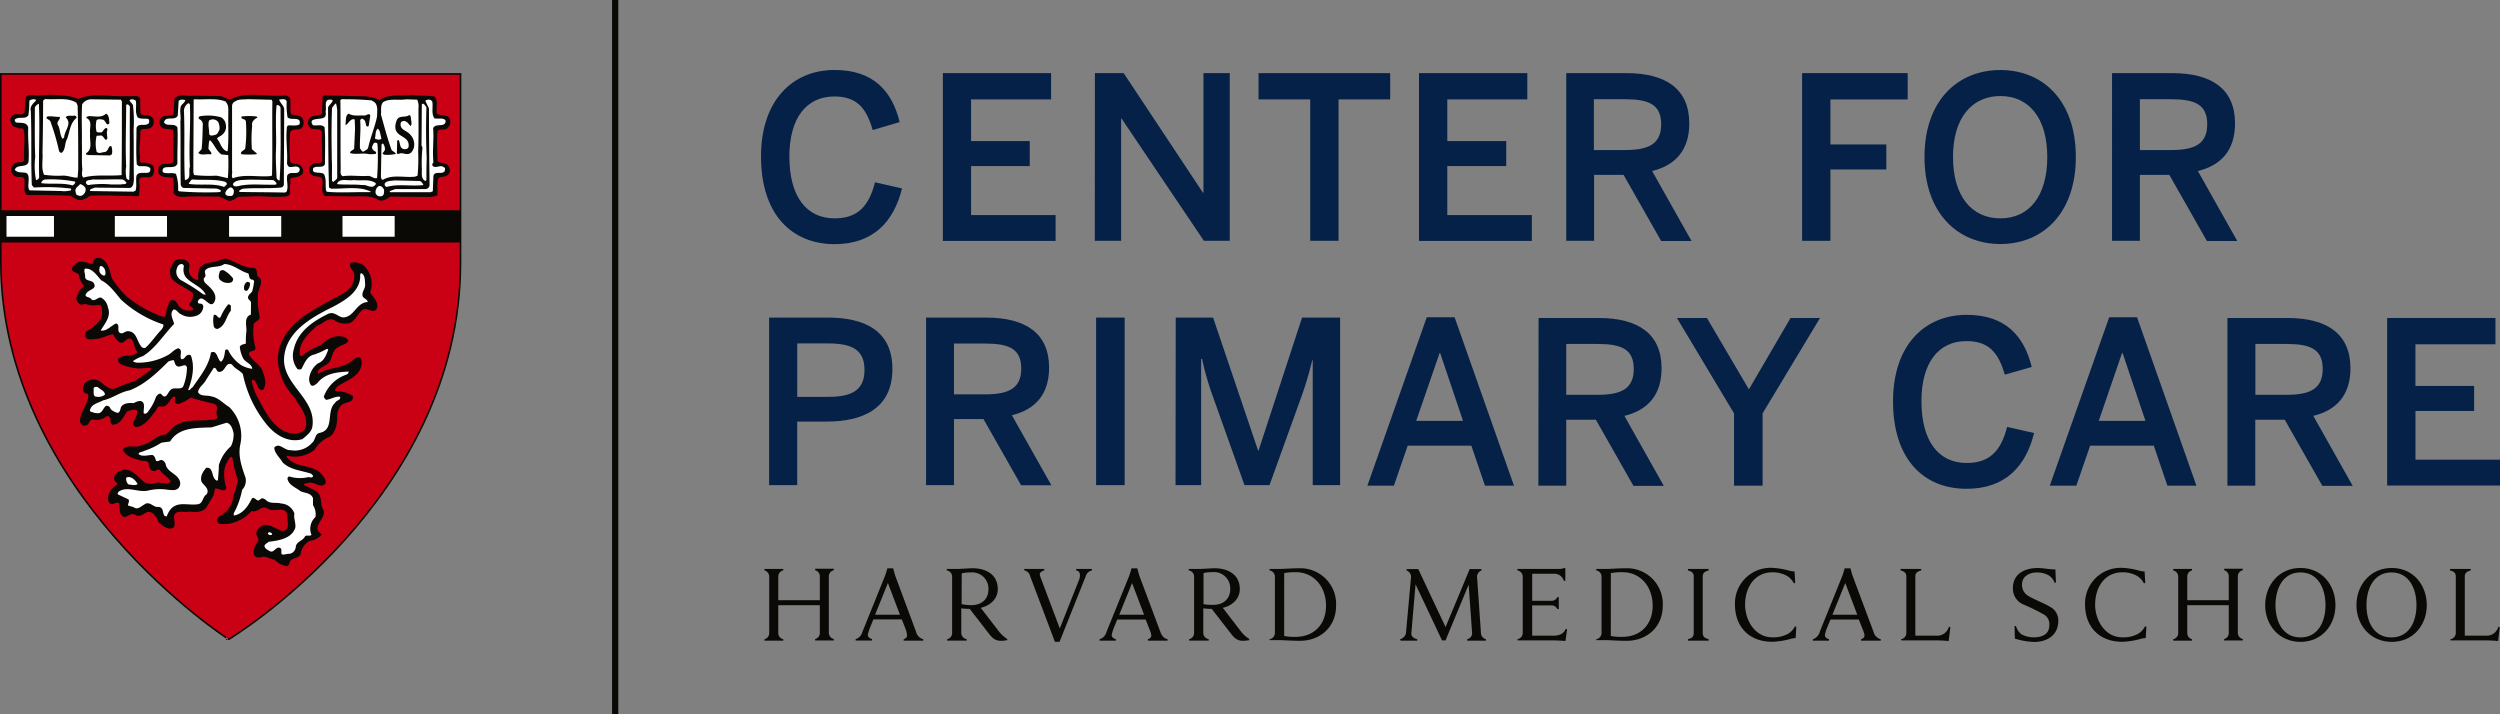 <svg id="Layer_1" data-name="Layer 1" xmlns="http://www.w3.org/2000/svg" viewBox="0 0 499.86 142.76"><rect x="0" y="0" width="499.86" height="142.76" fill="#808080" stroke="none"/><defs><style>.cls-1{fill:#052147;}.cls-2,.cls-5,.cls-6{fill:#ca0015;}.cls-2{stroke:#0a0905;stroke-width:0.32px;}.cls-3{fill:#fff;}.cls-4{fill:#0a0905;}.cls-6{stroke:#fff;stroke-miterlimit:3.86;stroke-width:0.01px;}</style></defs><title>Harvard-CPC</title><path class="cls-1" d="M152,31.29c0-11.23,6.3-17.3,14.72-17.3,7.8,0,11.51,4.3,13,10.42L174.33,26c-1.27-4.44-3.22-6.71-7.66-6.71-5.66,0-9,4.4-9,12,0,8,3.4,12.37,9.06,12.37,4.35,0,6.8-2.18,8.06-7.21l5.4,1.23c-1.64,6.66-5.76,11.14-13.51,11.14C158.11,48.78,152,42.85,152,31.29Z" transform="translate(0.16)"/><path class="cls-1" d="M188.36,14.62H210v5.26H194v8.33h11.73v5H194V43h16.9v5.17H188.36Z" transform="translate(0.16)"/><path class="cls-1" d="M218.76,14.62h5.75l15.86,23.92h.09V14.62h5.26V48.15h-5.17L224.11,23.73H224V48.15h-5.26Z" transform="translate(0.16)"/><path class="cls-1" d="M261.81,19.88H251.48V14.62H277.8v5.26H267.47V48.15h-5.66Z" transform="translate(0.16)"/><path class="cls-1" d="M283.56,14.62h21.66v5.26h-16v8.33H301v5H289.22V43h16.9v5.17H283.56Z" transform="translate(0.16)"/><path class="cls-1" d="M313,14.62h12c8,0,12.6,3.22,12.6,10.06,0,5.34-2.77,8.38-7.43,9.51l7.88,14h-6.07l-7.52-13.23h-5.89V48.15H313ZM324.74,30c4.71,0,7.24-1.18,7.24-5.16s-2.49-5-7.29-5h-6.16V30Z" transform="translate(0.16)"/><path class="cls-1" d="M360.16,14.62h21.11v5.26H365.82v9H377v5H365.82V48.15h-5.66Z" transform="translate(0.16)"/><path class="cls-1" d="M384.63,31.38C384.63,20.1,391.29,14,399.8,14s15.09,6.11,15.09,17.39-6.61,17.4-15.09,17.4S384.63,42.66,384.63,31.38Zm24.55,0c0-7.88-3.76-12.18-9.38-12.18s-9.47,4.3-9.47,12.18,3.76,12.28,9.47,12.28S409.18,39.27,409.18,31.38Z" transform="translate(0.16)"/><path class="cls-1" d="M422.13,14.62h12c8,0,12.59,3.22,12.59,10.06,0,5.34-2.76,8.38-7.43,9.51l7.88,14h-6.07l-7.52-13.23H427.7V48.15h-5.57ZM433.91,30c4.71,0,7.25-1.18,7.25-5.16s-2.49-5-7.29-5H427.7V30Z" transform="translate(0.16)"/><path class="cls-1" d="M153.62,63.5h11.74c7.24,0,12.91,2.53,12.91,10.28,0,8.11-6.21,10.51-13.1,10.51h-5.93V97h-5.62Zm11.83,15.85c5,0,7.24-1.54,7.24-5.39s-2.26-5.3-7.29-5.3h-6.16V79.35Z" transform="translate(0.16)"/><path class="cls-1" d="M185,63.5h12c8,0,12.6,3.21,12.6,10,0,5.35-2.77,8.39-7.44,9.52l7.89,14H204l-7.52-13.23h-5.89V97H185Zm11.78,15.35c4.71,0,7.25-1.17,7.25-5.16s-2.49-5-7.29-5h-6.16V78.85Z" transform="translate(0.16)"/><path class="cls-1" d="M219,63.5h5.71V97H219Z" transform="translate(0.16)"/><path class="cls-1" d="M234.92,63.5h7.47l9,26.59h.09l8.7-26.59h7.61V97h-5.48V72h-.09a68.22,68.22,0,0,1-2,6.84L253.67,97h-5l-6.48-18.17a55.83,55.83,0,0,1-2-7.06H240V97h-5.12Z" transform="translate(0.16)"/><path class="cls-1" d="M285.11,63.44h5.57l11.87,33.67h-5.8l-2.72-8H281.3l-2.76,8h-5.3Zm7.25,20.71-4.58-13.59h-.09L283,84.15Z" transform="translate(0.16)"/><path class="cls-1" d="M307.47,63.58h12c8,0,12.59,3.22,12.59,10.06,0,5.34-2.76,8.38-7.43,9.51l7.88,14h-6.07l-7.52-13.23H313V97.11h-5.57Zm11.78,15.36c4.71,0,7.25-1.18,7.25-5.17s-2.5-5-7.3-5H313V78.94Z" transform="translate(0.16)"/><path class="cls-1" d="M346.55,82.65,335.13,63.58h6l8.39,14.27,8.33-14.27h5.89L352.26,82.65V97.11h-5.71Z" transform="translate(0.16)"/><path class="cls-1" d="M378.34,80.25c0-11.23,6.3-17.3,14.73-17.3,7.79,0,11.51,4.3,13,10.42l-5.39,1.54c-1.27-4.44-3.22-6.71-7.66-6.71-5.66,0-9,4.4-9,12,0,8,3.4,12.37,9.06,12.37,4.35,0,6.8-2.18,8.07-7.21l5.39,1.22c-1.63,6.66-5.75,11.15-13.5,11.15C384.46,97.74,378.34,91.81,378.34,80.25Z" transform="translate(0.16)"/><path class="cls-1" d="M421.56,63.44h5.57L439,97.11h-5.8l-2.72-8H417.75l-2.76,8h-5.31Zm7.25,20.71-4.58-13.59h-.09l-4.67,13.59Z" transform="translate(0.16)"/><path class="cls-1" d="M445.2,63.58h12c8,0,12.6,3.22,12.6,10.06,0,5.34-2.77,8.38-7.43,9.51l7.88,14h-6.07l-7.52-13.23h-5.89V97.11H445.2ZM457,78.94c4.71,0,7.25-1.18,7.25-5.17s-2.5-5-7.3-5h-6.16V78.94Z" transform="translate(0.16)"/><path class="cls-1" d="M477.14,63.58h21.65v5.26h-16v8.33h11.74v5H482.8v9.74h16.9v5.17H477.14Z" transform="translate(0.16)"/><path class="cls-2" d="M0,52.27c0-11,0-23.2,0-37.49H91.92s0,5.6,0,37.73c0,47.49-46.35,75.33-46.35,75.33S0,98.6,0,52.27Z" transform="translate(0.16)"/><path class="cls-3" d="M19.23,52.34l-.11.58c-.07.37-.31.61-.66.55l-1.3-.23a2.4,2.4,0,0,0-1.43-.11,4.53,4.53,0,0,0-.73.67l.21.1A1.56,1.56,0,0,1,16.35,55,2.66,2.66,0,0,0,17,56.49l.23.33a.73.73,0,0,1,.16.41.51.51,0,0,1-.13.32l-.61.71-.36.39s-.27.73-.44,1.14c.14.26.29.49.46.53a3,3,0,0,1,1.46,0l.86.1h.16l.35,0a1.61,1.61,0,0,1,1.32.22l.42.91a2.73,2.73,0,0,1,.14.77,4.59,4.59,0,0,1-.11,1l-.08.5a1.17,1.17,0,0,1-.11.33,8.3,8.3,0,0,1-3.22,2.81l.1-.06s0,.07,0,.15v.08a1.81,1.81,0,0,0,1,0l.35,0a5.5,5.5,0,0,0,1.65-.43l1.77-.49c.31-.09.52.09.66.37a3.1,3.1,0,0,0,1.08,1.35s0,0,.34-.3a1.62,1.62,0,0,1,1.77-.46.48.48,0,0,1,.17.1,2.88,2.88,0,0,1,.91,1.62,2.24,2.24,0,0,0,.42,1,.6.6,0,0,1,.19.38.65.65,0,0,1,0,.19,1.12,1.12,0,0,1-.77,1l-.11,0c-.06,0-.12.09-.18.09l-1.44.25a3.19,3.19,0,0,0-1.24.29c.05.06.06.12.17.18a8.29,8.29,0,0,0,2.45.65l.49.08s1.13,0,1.13,0l1.82,0a.54.54,0,0,1,.49.35.68.68,0,0,1-.1.68l-.3.49a.52.52,0,0,1-.19.2l-2.95,2c-.12.06-1.74.65-1.74.65l-2.28.91a1,1,0,0,1-.15.07,3.22,3.22,0,0,1-3-1c-.52-.43-1-.8-1.48-.76a1.75,1.75,0,0,0-1.3.51,1.08,1.08,0,0,0-.15.85l.14.07a1.16,1.16,0,0,1,.91,1.13,6.29,6.29,0,0,1-.88,2.69,5.27,5.27,0,0,0-.74,2.08.47.47,0,0,0,0,.16c0,.15,0,.29.13.32s.07,0,.07,0A.37.37,0,0,0,17,84.4l.18-.28a1.6,1.6,0,0,1,1.13-1,.65.65,0,0,1,.2,0c1.18.15,1.84,0,2.26-.45a.66.66,0,0,1,.38-.21,1.26,1.26,0,0,1,1,.31,1.29,1.29,0,0,1,.47,1s0,.19,0,.33c.71-.13,1.22-.8,1.81-1.81l.23-.4a.86.86,0,0,1,.45-.32l.48-.14a2.25,2.25,0,0,1,2.05,0,.65.65,0,0,1,.29.42,2.53,2.53,0,0,1,.06.53,3.68,3.68,0,0,1-.49,1.63l-.21.57a5.51,5.51,0,0,0,2.76-2.36l.5-.64A1.53,1.53,0,0,1,32,80.52a.4.4,0,0,1,.19,0c.39.12.57,0,1.11-.79l.9-1c.12-.14.19-.13.38-.13h.36c.19,0,.34,0,.47.11a.49.49,0,0,1,.18.38V80l.88-.34,1.25-.79a.78.78,0,0,1,.56-.07L42.85,80A1.56,1.56,0,0,1,44,81.61a4.15,4.15,0,0,1-.05.55c0,.18,0,.32,0,.44a.36.36,0,0,0,.08.27.66.66,0,0,1,.2.49.65.65,0,0,1-.06.26c-.18.44-.66,1-1.88,1l-2.32.13c-1.91,0-3.72.07-5,1.34l-1.25,1.27a.68.68,0,0,1-.46.21,4.38,4.38,0,0,0-2.32,1,6.51,6.51,0,0,1-2.33,1.09,3.78,3.78,0,0,1-2,.35,2.63,2.63,0,0,0-1.1.1,5.3,5.3,0,0,0,2.72,1.37c.09,0,.57.09.57.09a1.67,1.67,0,0,1,1.59.81.75.75,0,0,1,.08.24c.06.63.17.88.41,1l.1-.06a1.15,1.15,0,0,1,1.48,0c.1.11,1.09,1.09,1.09,1.09l1.2,1.27c.21.22.17.43,0,.69a1.86,1.86,0,0,1-2.22.73l-.53-.06a2.47,2.47,0,0,0-.68,0c-1,.18-2.35.42-3.27-.72l.12.12-.9-.79a3.75,3.75,0,0,0-2.3-1.27c-.94.28-1.37.57-1.45,1.07v0l.23.26.39.44a.55.55,0,0,1,.15.39v.11a.71.71,0,0,1-.32.45,3.14,3.14,0,0,0-1.64,2.26,2.21,2.21,0,0,0,0,.37s.05.09.08.15l.29-.09a1.6,1.6,0,0,1,1.47,0,.61.61,0,0,1,.35.52l0,.72c0,.79.14,1.16.39,1.36l.36-.15a1.87,1.87,0,0,1,2.24,0c.16.06.41,0,.95-.37l.87-.41a.32.32,0,0,1,.19,0c1.62,0,2.28,1.43,2.71,2.39h0l.06,0c.71.57,1.31,1,1.84.83a.86.86,0,0,0,.06-.23,5,5,0,0,0-.06-.57,3.29,3.29,0,0,1-.08-.74,1.65,1.65,0,0,1,1-1.6c.11,0,1.6-.15,1.6-.15l1,0h.19c1.41.13,2.52.15,3-.85,0,0,1-1.75,1.17-2s.21-1.17.21-1.17a.67.67,0,0,1,.47-.52,2.14,2.14,0,0,1,1.43.18l.35.1A8.43,8.43,0,0,1,44,94.9a11,11,0,0,1,.08-1.27,6.31,6.31,0,0,1,1.45-2.79.68.68,0,0,1,.74-.15l.3.13a.64.64,0,0,1,.4.48l.29,1.53A11.49,11.49,0,0,0,48,95.64a.4.4,0,0,1,.06.35l-.55,2.28L47,100.08A5.85,5.85,0,0,1,44,103.91s-.08.14-.05.22a3.65,3.65,0,0,0,.6,0l.63,0a7.3,7.3,0,0,0,4.46-2.36.65.65,0,0,1,.67-.2c.34.1.6,0,1-.3a2.07,2.07,0,0,1,2.32-.18,2.11,2.11,0,0,0,1.5.2c.91-.08,2.42-.21,2.83,1.58a1.38,1.38,0,0,1,0,.29l0,.82c.1.86.29,2.45-1.37,2.91-.13,0-.14,0-.27,0l-1.71-.66c-1.34-.65-1.94-.85-2.62-.06-.16.17-.35.41-.26.6.23.4.81,1.44-.05,2.17a1.22,1.22,0,0,0,.15-.17l-.09.16c-.44.74-.73,1.31-.54,1.82,0,0,.1.14.68,0a2.68,2.68,0,0,1,2,.23l.83.24a1.44,1.44,0,0,1,.36.15l.27.21a3.53,3.53,0,0,0,1.63.89,1.34,1.34,0,0,0,0-.14l.38-.74c.08-.09,1.12-.61,1.12-.61.7-.25.77-.33.77-.6a4.34,4.34,0,0,1,2-2.82,1.36,1.36,0,0,1,.41-.09,3.81,3.81,0,0,0,1.46-.59l-.08-.08-.27-.3a1.09,1.09,0,0,1-.24-.39,2.09,2.09,0,0,1-.05-.49,3.85,3.85,0,0,1,.75-2,2.52,2.52,0,0,0,.54-1.22,1,1,0,0,0-.22-.6.39.39,0,0,1-.11-.21l-.2-1.12a2.31,2.31,0,0,0-.65-1.72l-1.18-.63-1.29-.63a.56.56,0,0,1-.32-.57c0-.6.38-1,1.11-1l.17,0a3.09,3.09,0,0,1,2.09.25c.57.22.77.22.92.14a3.23,3.23,0,0,0-1-1.44,7.17,7.17,0,0,0-2.63-1c-1.48-.36-3-.74-4-2.19a.72.72,0,0,1-.12-.4.75.75,0,0,1,.19-.49l.18-.18a.68.68,0,0,1,.62-.19,5.5,5.5,0,0,0,4.89-1.07,6.86,6.86,0,0,1,3.06-2.63c1-.81,1.22-2.15,1.22-3.91a3.66,3.66,0,0,1,1-2.27S69,79.88,69,79.88a2.07,2.07,0,0,0,.66-.28,4.56,4.56,0,0,0-2.52-.66.66.66,0,0,1-.39-.08,1,1,0,0,1-.55-.76s0-.09,0-.13a1.51,1.51,0,0,1,.54-1l.11-.11A.81.81,0,0,1,67,76.7l1.45-.85c1.9-1,3.07-1.78,3.07-3.38v0l-.07-.17a2.45,2.45,0,0,0-.69.41l-1,.68a9.9,9.9,0,0,1-3,1,8.57,8.57,0,0,0-2.76.94.65.65,0,0,1-.36.1.91.91,0,0,1-.84-.55,1.12,1.12,0,0,1-.07-.4A1.25,1.25,0,0,1,63,73.6a3.86,3.86,0,0,1,1.27-1c.54-.31.87-.51,1-.93l.18-.53a3.37,3.37,0,0,1,1.66-2.3l.92-.49c.2-.07.24-.16.37-.23-.06,0,0-.05-.14-.08-1.6-.51-3.16.76-3.94,1.55a.58.58,0,0,1-.21.15l-.6.26a7.86,7.86,0,0,0-2.84,1.67.84.84,0,0,1-.28.18,1,1,0,0,1-.93-.16,1,1,0,0,1-.44-.86c-.25-2.53,1.73-4.37,3.32-5.86l.38-.35a2.09,2.09,0,0,1,.29-.16l1-.51A2.79,2.79,0,0,1,67,63.4a3.12,3.12,0,0,0,2.46.58,3,3,0,0,0,1.24-1.19,4.92,4.92,0,0,1,1.45-1.51,2.44,2.44,0,0,1,1.71.08,1.77,1.77,0,0,0,.64.14l.08-.15a.69.69,0,0,0,0-.2,2.77,2.77,0,0,0-.79-1.5l-.57-.79a.56.56,0,0,1-.12-.34,1,1,0,0,1,.06-.28,4.07,4.07,0,0,0,.28-1.5A4.35,4.35,0,0,0,72,53.54a3.22,3.22,0,0,0-1.48-.39c.07.13.2.33.2.33l.58,1.28a3.62,3.62,0,0,1,0,.46c0,2.81-2.38,4-4.32,5l-1.65.93c-3.91,2-9,5.19-9.32,10.44A11,11,0,0,0,59.24,79l.09.14.72,1.14a8,8,0,0,1,1.68,4.23,4.5,4.5,0,0,1-.17,1.23c-.68,1.61-2.45,1.61-3.11,1.61-3.84-.26-5.93-4.21-7.45-7.1l-.23-.44s-.32-.69-.32-.69a9.1,9.1,0,0,1-1-3,.7.7,0,0,1,.2-.55,1,1,0,0,1,1.38-.09c.09.07.77,1.19.77,1.19a2.24,2.24,0,0,0,.21.4,2.09,2.09,0,0,0,.17-.59,6.46,6.46,0,0,0-.56-2.16l-.08-.23A5.66,5.66,0,0,0,50.51,73,5.74,5.74,0,0,1,49,71.11a.6.6,0,0,1-.06-.23s0-.08,0-.12a1.31,1.31,0,0,1,1.13-1.24l.19-.06a11.89,11.89,0,0,1-.44-3.13,14.47,14.47,0,0,1,.1-1.6v0s0-.06,0-.06l0-.06.87-.95c.27-.17.28-.2.29-.27A13.36,13.36,0,0,1,50.72,60c0-.46,0-.92,0-1.36,0-.1.32-1.12.32-1.12a3.73,3.73,0,0,0,.3-1.13,1,1,0,0,0-.09-.33,1.74,1.74,0,0,1-.73-1.4l0-.35,0,0a.3.3,0,0,0,.19,0,9.37,9.37,0,0,1-4.13-1.19l-1.41-.63a1.77,1.77,0,0,0-1.14.24l-.74.27-.8.15a3.27,3.27,0,0,0-2,.76c-.25.32-.26.7-.25,1.42v.44a.57.57,0,0,1,0,.22,1,1,0,0,1-.57.66,1.22,1.22,0,0,1-1.07-.17l-.1-.06a2.69,2.69,0,0,1-1.34-3.16c.06-.21-.13-.39-.21-.46a1.63,1.63,0,0,0-1.32-.19c-.38.14-.57.54-.85,1.19l-.17.36v.15a2.51,2.51,0,0,0,.27,1.16,10.2,10.2,0,0,0,2.12,1.45l2,1.27a.46.46,0,0,1,.21.31,2,2,0,0,1,.1.62,3,3,0,0,1-.69,1.76l.05,0a1.36,1.36,0,0,1,.65,1.06,1.13,1.13,0,0,1,0,.25.67.67,0,0,1-.49.53A3.59,3.59,0,0,1,35.41,62l-.58-.79c-.19-.32-.29-.44-.41-.49a2.29,2.29,0,0,0-.26.52l-.28.59c0-.08-.05.49-.05.49a2.33,2.33,0,0,1-.62,1.57.64.64,0,0,1-.52.16l-.53,0A24.76,24.76,0,0,1,25,60a14,14,0,0,1-2.66-3l-.6-.83a1.39,1.39,0,0,1-.11-.21l-.22-.79c-.41-1.53-.78-2.54-1.85-2.88Zm1.59,9Zm-4.55-2.72M16,60.38a1.17,1.17,0,0,1,.27-.05A.62.62,0,0,0,16,60.38Zm22.26.81c.1-.13.17-.15.17-.24h0C38.34,61,38.28,61.13,38.23,61.19Zm12,8.42s0,0,.08.13c0-.07,0-.15,0-.22S50.21,69.59,50.21,69.61ZM35.5,80.06h0s0,0-.09,0Zm0,.13a.28.28,0,0,1,0-.11h0Zm-13.13,4h0Zm22,13.32a1.2,1.2,0,0,0,.05.23c0-.09,0-.17,0-.25Zm.74,6.63h0Z" transform="translate(0.16)"/><path class="cls-3" d="M80,19.69c-1.47,0-2.86,0-3.87.8l-.26.2-1-.34A5.37,5.37,0,0,0,73,19.87l-8.07-.18c0,.56-.12,3-.12,3l-.28.71-.25.05-1,.21c-.75.1-1.11.19-1.29.59a1.21,1.21,0,0,0,0,.2.82.82,0,0,0,.29.71l.63.07c.54,0,1.69,0,1.83,1.24,0,.09,0,3.35,0,3.35l0,2.42,0,.07a1.24,1.24,0,0,1-1.4.87h-.29l-.16.06c-.25.06-.66.2-.69.52a.72.72,0,0,0,0,.17.62.62,0,0,0,.26.58l.65.14a1.91,1.91,0,0,1,1.58.79l.08.13h0l.07,1.54c0,.24,0,.45,0,.63a1.22,1.22,0,0,0,.27.82l5,.06h1.2a7.8,7.8,0,0,1,4.49.83c.34.13.72-.09,1.29-.45l.57-.34h.14l7.21.06a6,6,0,0,0,1.6-.17c0-.4,0-1,0-1l.1-1.82a1.56,1.56,0,0,1,1.5-1l.4-.08a.69.69,0,0,0,.53-.59,1.93,1.93,0,0,0-.4-.65l-.62-.18-1.61-.59.12-.37,0-2.1,0-4.21.13-.11a1.73,1.73,0,0,1,1.48-.57c.3,0,.49,0,.58-.1a1.28,1.28,0,0,0,.4-.77.57.57,0,0,0,0-.12c-.06-.46-.19-.54-1-.63a2.68,2.68,0,0,1-1.5-.51l-.2-.18v-.2l0-1.36c0-.2,0-.39,0-.57a1.85,1.85,0,0,0-.24-.94l-1.82-.16-2.21-.18C82.11,19.56,80,19.69,80,19.69Z" transform="translate(0.16)"/><path class="cls-3" d="M7.61,19.69l-.09,0-.77-.06c-.74-.09-1-.06-1.19.16,0,.39-.24,3-.24,3l-.12.15a1.79,1.79,0,0,1-1.7.53c-.43,0-.64,0-.76.11a.48.48,0,0,0-.19.37,2.12,2.12,0,0,0,.09.5c0,.2.2.34.82.48l.1,0L3.7,25h.21A1.25,1.25,0,0,1,5,25.52l.08.11,0,.13a11.09,11.09,0,0,1,.2,2.17c0,.55,0,1.07,0,1.59v2.73l-.18.24L4.63,33,4,33a2,2,0,0,0-1,.23c-.2.18-.23.46-.24,1l.08.12s.18.25.19.25l.21.08.47.05a1.68,1.68,0,0,1,1.45.51l.15.16,0,.1.09,1.57c0,.19,0,.37,0,.52a1.13,1.13,0,0,0,.25.75l2.56,0,6.09.14.14.1.16.12a3.7,3.7,0,0,0,1.24.62,2.86,2.86,0,0,0,1.64-.69l.17-.15H24l3.11.05a3.15,3.15,0,0,0,.08-.56c0-.25,0-.52,0-.77l0-.72a1.94,1.94,0,0,1,0-.33,1.36,1.36,0,0,1,.32-.94A1.87,1.87,0,0,1,29,34.84c.88,0,.94-.06,1-.36A2,2,0,0,0,30,34a1.09,1.09,0,0,0-.09-.43,3.06,3.06,0,0,0-1.83-.37H28l-.14-.08a1.45,1.45,0,0,1-.56-1.67,10.73,10.73,0,0,1-.06-3l.07-2.29.1-.21.39-.61.21,0,.85-.1c.52,0,.8-.06,1-.34a1,1,0,0,0,.08-.71c0-.14-.4-.41-.4-.41a2.55,2.55,0,0,0-.61-.11,1.39,1.39,0,0,1-1.54-.72l-.06-.12L27.28,20c-.15-.19-.4-.23-1.06-.17h-1l-3.39-.07c-2.16-.12-4.2-.23-6.06.58l-.24.1-.24-.1a8.37,8.37,0,0,0-3-.64l-1.2-.06A13.75,13.75,0,0,0,7.61,19.69Z" transform="translate(0.16)"/><path class="cls-4" d="M86.75,19.31c.74.94.25,2.25.43,3.37.8.68,2.5-.06,2.69,1.49a1.73,1.73,0,0,1-.55,1.44c-.55.56-1.53,0-2,.63-.19,1.86,0,3.92,0,6,.54.37,1.28.32,1.89.62a2.09,2.09,0,0,1,.61,1.25A1.26,1.26,0,0,1,89,35.2c-.49.26-1.35,0-1.59.69-.25,1,0,2.12-.13,3.18a5.25,5.25,0,0,1-2.2.31l-7.2-.07c-.67.38-1.41,1.07-2.32.69-1.53-1-3.61-.69-5.37-.74l-5.38-.07c-1-.87-.24-2.36-.55-3.43-.36-.62-1.35-.37-1.95-.68a1.27,1.27,0,0,1-.61-1.38c.06-.61.61-.92,1.16-1.06s1.22.2,1.4-.49c0-1.93-.12-3.8-.06-5.61-.12-1.12-1.59-.44-2.2-.87A1.56,1.56,0,0,1,61.47,24c.49-1.06,1.71-.81,2.63-1.13l.12-.3.12-3.25.31-.25,8.36.2a8.57,8.57,0,0,1,2.75.74c1.77-1.37,4.4-.69,6.54-1.06,1.46.32,3,.07,4.45.37Z" transform="translate(0.16)"/><path class="cls-4" d="M15.54,19.77c3-1.31,6.35-.37,9.65-.56.86.19,2.14-.43,2.69.5,0,1,0,1.93.06,2.93.31.68,1.28.13,1.83.5.31.18.68.37.74.75a1.58,1.58,0,0,1-.19,1.37c-.61.68-1.4.43-2.2.62l-.24.37c.12,1.81-.37,3.44,0,5.18-.06.37-.19.87.24,1.12a3.28,3.28,0,0,1,2.33.56,2.14,2.14,0,0,1,.12,1.5c-.37,1.87-3.17-.26-2.88,1.93a8,8,0,0,1-.11,2.68c-3.3,0-6.66-.25-9.78-.07a3.48,3.48,0,0,1-2.08.88,4.46,4.46,0,0,1-1.7-.88C11,39,8.09,39,5.22,39c-.91-.82-.24-2.12-.55-3.31-.49-.55-1.22-.12-1.77-.43-.42-.07-.54-.5-.79-.81a2,2,0,0,1,.49-1.68,3.27,3.27,0,0,1,1.77-.38l.3-.31c-.18-2.06.31-4-.12-6.17-.3-.44-.85-.06-1.22-.37-.55-.13-1.1-.31-1.28-.94s-.25-1,.24-1.43c.67-.75,1.83.13,2.44-.63l.25-3c.49-.87,1.65-.43,2.5-.43a21.6,21.6,0,0,1,4.89,0,9.08,9.08,0,0,1,3.17.68Z" transform="translate(0.16)"/><path class="cls-4" d="M64.16,106.94h0l0,0h.06c-.31-.25-.67-.76-.87-.92-.37-1.66,2.15-2.76.9-4.54-.31-1-.06-2.4-1.09-3.19A22.15,22.15,0,0,0,60.61,97c0-.44.55-.31.85-.44,1.32-.36,2.53,1.29,3.49.07.12-.93-.72-1.72-1.33-2.33-2-1.42-5-.87-6.49-3l.18-.18a6.26,6.26,0,0,0,5.47-1.23,6.15,6.15,0,0,1,3-2.58c1.32-1,1.5-2.77,1.5-4.48A2.92,2.92,0,0,1,68.13,81c.72-.68,2.59-.43,2.23-1.85a5.72,5.72,0,0,0-3.31-.91c-.54-.31.12-.74.3-1,1.93-1.28,4.93-2.08,4.82-5-.18-.31-.13-.79-.61-.86-.84.13-1.32.93-2.1,1.29-1.8,1-4.1.86-5.84,2-.36,0-.24-.49-.12-.61.67-.92,2-1,2.47-2.14.36-.92.54-2.15,1.56-2.52.6-.49,1.56-.49,1.93-1.23-.06-.43-.54-.68-.9-.8-1.75-.55-3.43.49-4.64,1.72a10.27,10.27,0,0,0-3.66,2.09.38.38,0,0,1-.48-.37c-.24-2.46,1.92-4.23,3.48-5.71,1.15-.3,2.1-1.71,3.43-1.1a3.62,3.62,0,0,0,3,.61c1.33-.49,1.62-2,2.83-2.76.9-.3,2.16,1,2.7-.24.3-1.35-.78-2.15-1.38-3.13A5,5,0,0,0,72.47,53,3.29,3.29,0,0,0,70,52.54c-.67.86.6,1.41.66,2.27.31,3.5-3.43,4.3-5.65,5.77-4.21,2.15-9.33,5.46-9.63,11a11.7,11.7,0,0,0,3.37,7.91c1.08,1.91,2.83,3.69,2.17,6.08-.42,1-1.57,1.1-2.47,1.1-3.61-.24-5.59-4.35-7.09-7.18a10.85,10.85,0,0,1-1.2-3.43c.18-.19.35-.13.53,0,.67.61.61,2.08,1.75,1.9.9-1.29.24-2.82-.24-4.12-.66-1.16-2-1.77-2.59-3-.06-.92,1.26-.37,1.32-1.29a11.8,11.8,0,0,1-.36-4.72c.25-.68,1.21-.62,1.21-1.48a15.38,15.38,0,0,1-.36-4.72c.18-1,1-2,.41-3.07-1.08-.31-.18-1.66-1.19-2-2,0-3.55-1.1-5.3-1.77-.9-.25-1.56.3-2.29.49-1.13.24-2.34.24-3.13,1.1a3.41,3.41,0,0,0-.42,2.33c-.17.55-.66.06-.89,0a2,2,0,0,1-.91-2.33,1.1,1.1,0,0,0-.42-1.16,2.27,2.27,0,0,0-2-.32c-.85.32-1.09,1.3-1.45,2a3.25,3.25,0,0,0,.36,1.84c1.2,1.29,2.89,1.79,4.21,2.88a2.38,2.38,0,0,1-.72,2.1c-.05.67.91.67.79,1.28a2.9,2.9,0,0,1-2.65-.55c-.49-.42-.6-1.35-1.39-1.47s-.84,1-1.13,1.47-.07,1.47-.55,1.91l-.54-.07a24.87,24.87,0,0,1-6.86-3.86,18.25,18.25,0,0,1-3.12-3.75c-.49-1.53-.73-3.68-2.65-4.17-.42.06-1,.12-1,.61l-.12.62c-1,0-1.93-.68-3-.31a3.92,3.92,0,0,0-1.26,1.17c-.06,1.09,1.26.67,1.44,1.53a4,4,0,0,0,1,2c-.25.43-.72.67-1,1.1l-.6,1.54c.24.49.54,1.1,1.14,1.16.85-.37,1.56.25,2.47.12.54.07,1.44-.43,1.5.5a4.06,4.06,0,0,1-.06,2.08,7.52,7.52,0,0,1-2.94,2.58A1.06,1.06,0,0,0,17,67.45c.42.62,1.38.37,2.05.31,1.26-.06,2.23-.8,3.43-.92a3.69,3.69,0,0,0,1.38,1.66c1,.24,1.2-1.11,2.17-.74.78.61.53,1.78,1.26,2.52.06.43-.36.43-.6.61-1,.37-2.47,0-3.25.86a1.09,1.09,0,0,0,.66,1.11,10.35,10.35,0,0,0,3.13.79c1,.13,2-.24,2.89,0l-.31.49-2.94,2a37.75,37.75,0,0,0-4,1.54c-1.86.48-2.64-1.91-4.32-1.79a2.31,2.31,0,0,0-1.68.68,1.82,1.82,0,0,0-.37,1.66c.24.55,1,.31,1,.91-.06,1.72-1.51,3-1.63,4.73a1.05,1.05,0,0,0,.54,1.17.94.94,0,0,0,1-.18c.35-.38.35-.93.95-1a3.15,3.15,0,0,0,2.84-.67.66.66,0,0,1,.71.6c0,.44,0,.93.43,1.12,1.5,0,2.22-1.53,2.89-2.64.66-.13,1.38-.62,2-.19.24,1-.61,1.78-.79,2.76a.94.94,0,0,0,.67.56c1.8-.25,2.82-2,3.91-3.32.18-.37.36-.86.9-.86,1.38.43,1.75-1.29,2.58-1.89h.36c.13.42-.17.73,0,1.16.61.67,1.27-.06,1.87-.19l1.27-.8c1.5.5,3.06.86,4.63,1.24,1.26.48,0,1.84.78,2.64-.18.41-.73.54-1.27.54-2.64.37-5.7-.37-7.81,1.66l-1.27,1.29c-2,.06-3,1.78-4.81,2.08-1.2.86-3.06-.36-3.85,1,.61,1.29,2.11,1.72,3.43,2.08.54.25,1.44-.06,1.74.56.07.61.19,1.35.91,1.59.54.18.84-.61,1.32-.18.66.92,1.62,1.34,2.17,2.21-.43.8-1.44.3-2.17.3l-.12-.06c-1.08.13-2.47.68-3.31-.36-1.14-.86-2-2.21-3.66-2.21-.91.24-1.87.61-2.05,1.65-.12.62.47.86.72,1.23-1.08.74-2.22,1.91-1.87,3.37.12.31.25.68.67.68s.95-.49,1.5-.19c.12.93-.12,2.34,1,2.77.84-.12,1.45-1,2.35-.37.9.43,1.62-.43,2.4-.68,1.27,0,1.75,1.24,2.17,2.15.78.62,1.86,1.6,2.94,1,.73-1-.65-2.4.73-3.07.84-.25,1.56.06,2.4-.13,1.33.13,2.95.25,3.67-1.22L42.58,99l.23-1.29c.79-.25,1.93,1,2.29-.18a8.13,8.13,0,0,1-.36-3.81A5.34,5.34,0,0,1,46,91.33l.3.13a22.28,22.28,0,0,0,1.09,4.47c-.13,1.41-.85,2.64-1,4a5.12,5.12,0,0,1-2.7,3.32,1,1,0,0,0-.36,1.1c.36.67,1.26.31,1.92.43a7.92,7.92,0,0,0,4.87-2.58c1.33.37,2-1.28,3.19-.55,1.26,1,3.55-.73,4,1.35-.18,1,.72,2.76-.85,3.19-1.56-.24-3.36-2.33-4.92-.48a1.15,1.15,0,0,0-.37,1.34c.25.43.54,1,.13,1.35-.43.73-1,1.65-.66,2.57.29.56.9.56,1.43.44.91-.37,1.75.43,2.66.49a4,4,0,0,0,2.58,1.29c.42-.24.36-.8.66-1.17.66-.55,2.05-.42,2.05-1.65a3.67,3.67,0,0,1,1.73-2.23,3.56,3.56,0,0,0,2.41-1.25Z" transform="translate(0.16)"/><path class="cls-3" d="M36.62,53.22a2.63,2.63,0,0,0,.36,2.2c1.26,1.42,3.19,1.84,4,3.51l-.48-.07A38.66,38.66,0,0,0,36,56a2,2,0,0,1-.9-1.9c.12-.56.29-1.17.9-1.29a.47.47,0,0,1,.6.43Z" transform="translate(0.16)"/><path class="cls-3" d="M49.49,54.69c.24.37.06,1.17.79,1.22a.4.4,0,0,1,.36.37,11.47,11.47,0,0,1-.36,1.91c-.19.48-.85.67-.85,1.35,0,.37.54.55.6.92L50,62.91c-1.5.5-.78,2.4-.9,3.38A15.9,15.9,0,0,0,49,68.68c-.36.19-1,.13-1.21.68a6.14,6.14,0,0,0,.73,2.39c.54.8,1.68,1,1.75,2A6.25,6.25,0,0,1,48.05,73a7.65,7.65,0,0,1-2.59-3,.37.37,0,0,0-.6.06c-.12.74-.18,1.79-.84,2.28-.78-.49-.72-2.46-2-1.85-.42,2.64-2.16,4.73-3.66,6.94-.37.12-.43.67-.91.55.78-2,1.38-4.48.61-6.75-.18-.43-.61-.3-.91-.12s-.54.86-1.07.68c-.43-.68.42-1.73-.55-2.16-.84.19-1.33.92-2,1.3a12.39,12.39,0,0,1-6.13,1.59,1.72,1.72,0,0,1-1-.31,7.79,7.79,0,0,1,2-1c2.53-1.54,4.21-4.36,6.25-6.44-.17-.92-1-2-.12-2.88.67-.07.9.73,1.45.91a3.5,3.5,0,0,0,3,.37,2,2,0,0,0,1.5-1.78.61.61,0,0,0-.43-.67c-.23,0-.53,0-.65-.25a.79.79,0,0,1,.65-.8c1,.06,2.05,2.27,2.77.43.43-1.48-.9-2.57-1.92-3.5a1.11,1.11,0,0,1-.3-1c.78-.49-.18-1.16.42-1.71,1-.8,2.59-.31,3.67-1.1,1.86.06,3.18,1.47,4.87,1.9Z" transform="translate(0.16)"/><path class="cls-3" d="M20.87,54.14a1.53,1.53,0,0,1,0,.85c-.25.25-.55,0-.73-.12a1.1,1.1,0,0,1-.42-1.1c.06-1.29,1.15-.12,1.15.37Z" transform="translate(0.16)"/><path class="cls-3" d="M20,56c1.63.79,2.82,2.45,4,3.87a22.93,22.93,0,0,0,8.48,5c.13.49-.24.91-.6,1.29-1,1.1-1.87,2.39-2.95,3.37a.83.83,0,0,1-.66-.06c-1.08-1-1-3.19-2.83-3.25-.6-.06-1.08.73-1.68.3s.18-1.59-.72-1.84c-1,.43-1.86,1.6-3.07,1.41.78-1.35,2.17-2.82,1.45-4.6a2.77,2.77,0,0,0-1.39-2c-.72-.06-1.14.8-1.86.43-.31-.68-1.63-.37-1.08-1.24s2.22-.85,1.5-2.08c-.48-.68-1.63-.31-1.74-1.23.11-.55-.37-1.28,0-1.65,1.44-.13,2.34,1.35,3.18,2.27Z" transform="translate(0.16)"/><path class="cls-3" d="M72.83,56.71c.17,1-.73,1.6-.48,2.52.23.49,1,.62,1,1.17-2.29.06-2.71,3.13-5,3.06-1-.18-1.69-1.22-2.84-.73-2.94,1.41-6.13,3.5-6.91,7.06a4.34,4.34,0,0,0,.72,4,.91.91,0,0,0,.79,0c.6-1.11,1.08-2.58,2.52-2.89a12.67,12.67,0,0,0,2.47-1.1c.12,0,.29-.13.36.12-.36,1-.84,2.33-2,2.7a4.39,4.39,0,0,0-1.75,2.7A2.15,2.15,0,0,0,62,77c.42.37.9-.12,1.26-.37,1.57-2,3.91-2.21,6.26-2.34.12.19-.19.56-.43.62a7.28,7.28,0,0,0-4.5,4.37,1,1,0,0,0,.48.67c1-.13,1.74-.74,2.76-.62.24.68-.78.68-1,1.23-1.86,1.66,0,5.4-3.12,6-.91.24-.79,1.35-1.39,1.9A4.65,4.65,0,0,1,57.91,90c-1.2.12-2.23-1.65-3.24-.49.11,1.22,1.08,1.9,1.67,2.94,1.51,1.48,3.62,1.6,5.54,2.21a.9.9,0,0,1,.54.49c0,.43-.54.31-.9.24a7.28,7.28,0,0,1-3.79-.11c-.18-.07-.35.18-.42.36C57.49,97,59,97.46,59.9,98.2c.9.43,2.1.31,2.52,1.41V101a3.28,3.28,0,0,1,.48,2.39,3.18,3.18,0,0,0-.78,3.56c-.36.31-.9,0-1.26.24-.42.93-1.57,1-1.87,2a1.57,1.57,0,0,1-1.2,1.54c-.6-.06-1,.24-1.57.13-.35-.43.19-1.11-.47-1.35-.85-.19-1.15,1.16-2,.67-.42-.24-.84-.43-1-.86s.48-.73.84-1c2-.25,4.57-.61,5.3-2.82.11-1-.37-1.9-.19-2.82a2.94,2.94,0,0,0-2.59-2c-1.08-.3-2.28.13-3.06-.67-.3-.25-.66-.49-1-.3s-.42.48-.79.3-.71-.73-1.08-.3c-.72,1.47-1.8,3.06-3.55,3.37-.24-.43.24-.92.43-1.41a16.66,16.66,0,0,0,1.2-3.74,2.63,2.63,0,0,0,.66-2.46c-.72-2.08-1.57-4.35-1-6.75a8.07,8.07,0,0,0-2.29-7.37c-1.14-.67-2.1-1.84-3.49-2.08-.9-.31-2.22.07-2.7-.86.11-1,1.14-1.54,1.56-2.39l1.57-2.46c.66-.12.47.86,1.14.79,1.26,0,1.2-2.14,2.52-1.46.6.86,1.56,1.16,2.17,1.9a23.32,23.32,0,0,0,4.45,9.69c1.8,2.4,4.58,4.18,7.46,3.32.78-.68,1.86-1.41,2-2.58.78-5.59-6.19-8.35-5.65-13.87.48-5.21,5.71-8,9.86-10.06,2.29-1.23,5.17-2.89,5.35-5.9a1.17,1.17,0,0,1,.13-.79c.84.3.78,1.34.84,2.14Z" transform="translate(0.16)"/><path class="cls-3" d="M35.48,73.28c.66.13,1.44-.73,1.74.18a10.28,10.28,0,0,1-.78,3.87c-.6.62-1.51.13-2.16.43-.91.25-1.09,2.52-2.23,1-.48-.19-.78.3-1,.55a10.45,10.45,0,0,1-1.81,3.25c-.18.13-.48.25-.66.06-.12-.79.48-2.2-.66-2.45a2.65,2.65,0,0,0-1.32.43c-.9-.06-2.11-.06-2.59.85-.12.44-.18,1.06-.72,1.11-.54-.24-1.27-.43-1.51-1.16-.24-.19-.59-.43-.89-.13-.49.5-.67,1.35-1.45,1.35a3.65,3.65,0,0,1-1.63-.42c.13-1.42,1.69-1.6,2.65-2.15,1.93-.43,3.37-1.66,5.3-2,3-1.16,5.41-3.43,7.75-5.77A3.67,3.67,0,0,1,34.57,72c.25.49.25,1.17.91,1.29Z" transform="translate(0.16)"/><path class="cls-3" d="M20.8,78.93a2.16,2.16,0,0,1-2,.31c-.37-.37-.18-1-.24-1.6.18-.43.72-.31,1-.12.42.43,1.26.67,1.26,1.41Z" transform="translate(0.16)"/><path class="cls-3" d="M46.54,86.85A4.81,4.81,0,0,1,46,89.24,8,8,0,0,0,43.6,93c0,1-.12,2-.18,3-.3.25-.54-.12-.72-.31-.49-.73-.36-2.39-1.63-2.15-.66.75-1.32,1.84-.9,2.84.54.79,1.61,1.4,1,2.45-.9.49-.66,1.9-1.86,2-1.81.25-3.67-.55-5.12.74a4.26,4.26,0,0,0-1,1.66c-.84.12-.59-1-1-1.54s-.9-.19-1.32-.42c-.66-.25-1.33-1-2.11-.44-.66.37-1.44,1.23-2.23.56l-1.08-.31c-.06-.37.36-.86.07-1.23l-2.11-1c-.12-.18.06-.43.18-.56,1.75-1.16,3.73.19,5.77-.18a10.06,10.06,0,0,1,4-.19c.78.06,1.75.25,2.23-.42A1.43,1.43,0,0,0,35.72,96c-.6-1.35-2.53-1.65-2.77-3.25a1.3,1.3,0,0,0-.66-.74c-.48-.18-.78.37-1.26.13-.12-.43-.24-1-.72-1.17-.9,0-2,.43-2.77-.18.12-.5.72-.37,1.08-.62a14.68,14.68,0,0,0,3.49-1.66l1.74-.24c1.75-2.88,5.3-2.7,8.3-2.82l3-.93c1,.25,1.26,1.48,1.44,2.34Z" transform="translate(0.16)"/><path class="cls-3" d="M27.36,96.79c-.54.37-1.27.12-1.86.06a1.6,1.6,0,0,1-.42-1.35c.9-.43,1.86.49,2.28,1.29Z" transform="translate(0.16)"/><path class="cls-3" d="M54.24,106.73c.06.31-.36.25-.48.25s-.24-.13-.36-.25c.07-.55.72-.25.84,0Z" transform="translate(0.16)"/><path class="cls-4" d="M46.42,55.67a.68.68,0,0,1-.6.86A2.24,2.24,0,0,1,43.89,56c-.54-.43-.23-1.17-.11-1.72a.71.71,0,0,1,1-.12,6.46,6.46,0,0,1,1.68,1.53Z" transform="translate(0.16)"/><path class="cls-4" d="M49.85,56.71a2.25,2.25,0,0,1-.54,1.36.42.42,0,0,1-.66-.25,1.48,1.48,0,0,1,.42-1.35.49.49,0,0,1,.78.24Z" transform="translate(0.16)"/><path class="cls-4" d="M46,61.13l0,1c-1,1.16-1,2.94-2.6,3.62a.7.7,0,0,1-.83-.62A5.32,5.32,0,0,1,42.58,63c.66-.37.84,1,1.38.37a9.61,9.61,0,0,1,1.5-2.51.52.52,0,0,1,.54.3Z" transform="translate(0.16)"/><polygon class="cls-4" points="0.2 42.04 92.03 42.04 92.03 48.49 0.2 48.49 0.2 42.04 0.2 42.04"/><polygon class="cls-3" points="68.48 43.19 78.91 43.19 78.91 47.33 68.48 47.33 68.48 43.19 68.48 43.19"/><polygon class="cls-3" points="45.8 43.19 56.23 43.19 56.23 47.33 45.8 47.33 45.8 43.19 45.8 43.19"/><polygon class="cls-3" points="22.96 43.19 33.39 43.19 33.39 47.33 22.96 47.33 22.96 43.19 22.96 43.19"/><polygon class="cls-3" points="1.3 43.19 10.79 43.19 10.79 47.33 1.3 47.33 1.3 43.19 1.3 43.19"/><path class="cls-3" d="M15.12,20.55l.24.56c.12,4.18.12,8.42.12,12.77l-.12,1.63c-1,.06-2.07-.5-3.24-.38a19.66,19.66,0,0,1-3.48-.19c-.61-1.43-.18-2.86-.3-4.42.06-3.11.12-6.91.12-10.28,0-.25.31-.38.49-.44,2.14.19,4.46-.37,6.17.75Z" transform="translate(0.16)"/><path class="cls-3" d="M7,20.18c-.54.43-1.28,1.25-1,2C6.2,27.41,6,32.08,6.2,37l.43.5a40.71,40.71,0,0,1,7.33.19c.12.06.12.25.06.37a5.44,5.44,0,0,1-2,.13l-6.23-.13c-.43-.37-.24-1.25-.24-1.74s.18-1.38-.49-1.75c-.86-.19-1.71.06-2.26-.62.43-1.25,2.39-.25,2.75-1.62.18-2.31-.19-4.61-.06-6.79-.25-1.25-1.59-.88-2.45-1.06a.63.63,0,0,1-.24-.56C3.52,23.17,5,24,5.53,23a23.74,23.74,0,0,0,.18-2.86A1.3,1.3,0,0,1,7,19.93v.25Z" transform="translate(0.16)"/><path class="cls-3" d="M24.21,20.24c0,5.05,0,9.85-.06,14.77-2.44.25-5.19-.19-7.63.5-.55-.5-.12-1.31-.25-2-.11-1.62,0-3.42-.06-5.11.06-2.43-.12-5.17.06-7.54a2.16,2.16,0,0,1,2-1l5.74.07.18.31Z" transform="translate(0.16)"/><path class="cls-3" d="M27,20.18c.19,1-.24,2.3.38,3.3.6.38,1.52.18,2.13.31a.77.77,0,0,1,.06.87c-.67.69-2.08-.18-2.44.94,0,2.43-.13,4.8.06,7.29l.37.31c.79.13,1.77-.18,2.32.44.06.37,0,.74-.37.87-.8.19-2-.25-2.38.62-.19,1,.12,2-.19,3l-.42.19-8.62-.12c-.17-.13,0-.25.07-.38l.85-.31,7,.07c.73-.19.73-1.13.79-1.69-.06-3.49,0-6.54-.06-9.91a26.84,26.84,0,0,0-.12-4.92c-.07-.37-.61-.62-.68-1.06a1.07,1.07,0,0,1,1.28.19Z" transform="translate(0.16)"/><path class="cls-3" d="M83.26,19.93a3.32,3.32,0,0,1,.25,1.74c0,3,.06,5.8-.06,8.6a35.9,35.9,0,0,1-.12,4.86l-.49.19c-2.2.25-4.52-.5-6.41.62-.37.06-.37-.43-.43-.62l.12-6.42c.13-.12.13-.19.31-.19A1.82,1.82,0,0,1,76.8,30l-.49.69.3.24A7.25,7.25,0,0,0,79,30.77c-.18-.37-.61-.5-.85-.75-.85-2.3-1.47-4.73-2.14-7.1.12-.87-.18-1.75.43-2.49,1.28-.82,3-.31,4.64-.57l2.19.07Z" transform="translate(0.16)"/><path class="cls-3" d="M66.35,20.12c-.12.49-.73.87-.92,1.36.07,5.12,0,10.67.19,16l.42.25c2.69.06,5.56-.56,7.88.56.13.06.06.06,0,.13-2.93-.07-5.86.18-8.73-.07L65,38c-.12-1.12.12-2.18-.37-3.18-.67-.62-2.63.19-2.14-1.24.73-.56,1.89.18,2.32-.75,0-2.62.13-4.93-.06-7.36-.55-.74-1.59-.25-2.31-.43-.25-.25-.44-.62-.19-.94.79-.68,3.11.19,2.69-1.75.24-.8-.38-2.36.73-2.42.24,0,.55-.07.73.19Z" transform="translate(0.16)"/><path class="cls-3" d="M74.23,20.18c1.34.43,1,2.06,1,3.11-.43,2.12-1.29,4.05-1.78,6.24-.12.43-.54.49-.85.74s-.6-.37-.79-.62c-.06-1.87.19-3.43.06-5.42-.06-.31.31-.69.62-.37.48.24.42.87.6,1.3a.26.26,0,0,0,.49-.12l.3-1.94c-.24-.62-.79.07-1.28,0-.92-.06-2.19.19-3-.37-.74.25-.55,1.31-.67,2A.26.26,0,0,0,69,25c.61-.38.92-1.38,1.76-1.12l.07,1.86-.18,4c-.25.32-.86.44-.8.87,1,.32,2.32,0,3.36.14a4.57,4.57,0,0,0,1.77,0,.31.31,0,0,0-.06-.44c-.37-.19-.79-.5-.67-1,.18-.31.24-.93.8-.75.36,0,.24.5.3.69a55.23,55.23,0,0,1-.12,6.35c-.68.19-1.1-.43-1.77-.43-1.72.12-3.3-.19-5.07.06-.62-.25-.43-1-.43-1.56-.06-4.73,0-8.85-.06-13.64a.42.42,0,0,1,.36-.19c2.14,0,4,.06,6,.25Z" transform="translate(0.16)"/><path class="cls-3" d="M86.26,20.24c.24,1.19-.25,2.37.43,3.42.73.2,1.89-.24,2.26.5-.07,1.5-2.08.32-2.51,1.5.19,2.37-.18,4.3.06,6.86a.45.45,0,0,0-.12.68c.67.56,1.53-.37,2.2.25.42.13.18.5.18.75-.54.81-1.89-.13-2.26.93l-.12,3.12-.42.18-8.13,0c-.12-.13-.06-.19.06-.26l1-.37H85a.85.85,0,0,0,.73-.75c-.06-4.92-.12-10-.12-15.39l-.73-1.49c.3-.32,1.15-.38,1.34.12Z" transform="translate(0.16)"/><path class="cls-3" d="M67.26,22.17v13.4c-.11.37-.54.56-.79.81l-.24-.19c-.06-1.43.06-3-.06-4.42V30.7c-.06-2.92-.06-6.16.06-9.15.24-.25.49-.75.79-.87a5.94,5.94,0,0,1,.24,1.49Z" transform="translate(0.16)"/><path class="cls-3" d="M85.1,21.49C85,25,85,28.28,85.16,31.58c-.06,1.56-.06,2.93-.06,4.36-.06.13-.06.19-.18.25-1-.43-.68-1.62-.74-2.55a29.72,29.72,0,0,1,.13-4.11l-.19-.44.06-8.17c.25-.55.74.26.92.57Z" transform="translate(0.16)"/><path class="cls-3" d="M7.61,20.74c.24,5-.07,9.91.06,14.71a.73.73,0,0,1-.62.55,14.57,14.57,0,0,1-.17-4.61c-.13-3.17-.07-6.73-.07-9.91a1.52,1.52,0,0,1,.8-.74Z" transform="translate(0.16)"/><path class="cls-3" d="M25.81,21.3c-.07,5.05.06,10-.13,14.58-.12.25-.36-.06-.55-.19a6.62,6.62,0,0,1-.06-2.43c-.19-4,0-8.16,0-12.27.25-.31.61.06.74.31Z" transform="translate(0.16)"/><path class="cls-5" d="M17.16,30.79l0,0h0Z" transform="translate(0.16)"/><path class="cls-5" d="M9.35,23.46" transform="translate(0.16)"/><path class="cls-6" d="M81.71,23.4h.05l.06,0Zm-2.14,5" transform="translate(0.16)"/><path class="cls-3" d="M76.12,27.65c-.12.32-.67.32-1,.19l-.31-.12c.19-.69,0-1.5.55-2,.55.37.49,1.24.73,1.92Z" transform="translate(0.16)"/><path class="cls-3" d="M25.13,36.57c-.19.37-.73.19-1.1.31h-2A18.24,18.24,0,0,0,17.5,37a.58.58,0,0,1-.49-.56c.19-.56.85-.37,1.34-.56,1.89.06,4.16-.06,6,0a1.68,1.68,0,0,1,.79.69Z" transform="translate(0.16)"/><path class="cls-3" d="M14.87,36.32c.06.31-.24.62-.54.75-2-.57-4.1-.19-6.17-.44l-.07-.06A.92.92,0,0,1,9,35.88a25.8,25.8,0,0,1,5.92.44Z" transform="translate(0.16)"/><path class="cls-3" d="M74.84,36.5c.19.13.19.44,0,.5-.73.88-1.65-.19-2.62,0-1.59-.19-3.37,0-5-.19.43-1.36,2.33-.56,3.37-.81,1.41.19,3-.24,4.21.5Z" transform="translate(0.16)"/><path class="cls-3" d="M83.82,36.19a1.46,1.46,0,0,1,.67.81c-2.51.31-4.95-.31-7.33.38a.54.54,0,0,1-.36-.75c.49-.56,1.28-.44,2-.56l5,.12Z" transform="translate(0.16)"/><path class="cls-3" d="M16.89,37.5a1.24,1.24,0,0,1-.37,1.37.89.89,0,0,1-1.1.18c-.37,0-.42-.49-.49-.8-.12-.68.55-.94.92-1.44a1.62,1.62,0,0,1,1,.69Z" transform="translate(0.16)"/><path class="cls-3" d="M76.61,37.88c.06.55.06,1.37-.67,1.37a.93.93,0,0,1-1-.63,1.41,1.41,0,0,1,.67-1.43c.55-.06.8.38,1,.69Z" transform="translate(0.16)"/><path class="cls-4" d="M82,23.6c0,.45.31,1.27-.07,1.59-.43-.38-.49-.76-1.18-1-.37,0-.74.06-.81.51-.12,1.33,1.19,1.33,1.93,2.22a2.79,2.79,0,0,1,.68,2.73c-.28.72-.62,1.15-1.3,1.15s-1.06-.32-1.56-.07c-.12,0-.37.13-.5-.06l.06-2.48a.37.37,0,0,1,.32-.19c.37.83.12,1.77,1.24,1.84.38-.07.69-.11.74-.62.13-2.22-2.73-1.67-2.67-3.95a3.68,3.68,0,0,1,.37-1.4c.51-.83,1.63-.32,2.37-.83.31-.12.31.32.38.51Z" transform="translate(0.16)"/><path class="cls-3" d="M46.58,20.22l.1,0a2.13,2.13,0,0,1-2.21-.09l-.71-.26-5.48-.05c.11,0-1.22,0-1.22,0-.91-.07-1.48-.06-1.78.34,0,.38-.18,2.85-.18,2.85l-.07.12a1.61,1.61,0,0,1-1.57.69l-.55,0a.64.64,0,0,0-.57.66s0,.09,0,.15c.06.44.23.53,1.16.61l1.63.31-.09.49.07,1.27v2.43c0-.1.06,2.64.06,2.64v.23l-.15.18a2.13,2.13,0,0,1-1.8.61c-.56,0-.82.05-1,.24a2.63,2.63,0,0,0-.11.58.51.51,0,0,0,0,.16c.15.36.56.43,1.39.49l1.56.24v.37a5.25,5.25,0,0,1,.15,1.34c0,.32,0,.63,0,.94,0,0,0,.35,0,.6.39.43,1.06.44,2,.37l1.09,0h5.45l.14.05,1.52.69c.46.26.87,0,1.5-.41l.4-.27h.17l2.44-.06,3.36,0a20.59,20.59,0,0,0,3.85-.06.23.23,0,0,0,.13-.24,3.91,3.91,0,0,0,0-.41l.08-1.28v-.31a3.27,3.27,0,0,1,0-.35,1.16,1.16,0,0,1,.39-.9l.13-.11.67-.12c.71-.12,1.16-.23,1.4-.58,0,0,0-.06,0-.09a.84.84,0,0,0-.21-.54c-.16-.23-.36-.28-.82-.33a2.31,2.31,0,0,1-1.41-.56l-.15-.16,0-.23c-.08-1-.11-1.84-.11-2.7,0-1.05,0-2.08.11-3.3v-.12l0-.11a1.77,1.77,0,0,1,1.73-.9c.41,0,.68-.06.79-.21a.94.94,0,0,0,.12-.5,1,1,0,0,0-.08-.44c-.14-.34-.43-.41-1.09-.52l-1.39-.31L57.5,23l-.15-1.81s-.07-1-.08-1.28l-.38-.21a23.5,23.5,0,0,1-4.11,0C50.58,19.55,48.5,19.42,46.58,20.22Z" transform="translate(0.16)"/><path class="cls-4" d="M56.8,19.09c.36-.06.73.25,1,.43.3,1.19-.07,2.19.24,3.31.79.31,2,.06,2.38,1.06a1.7,1.7,0,0,1-.12,1.55c-.61.81-2,.07-2.44,1a36.56,36.56,0,0,0,0,5.92c.6.62,1.7.13,2.25.93a1.46,1.46,0,0,1,.31,1.32c-.49.8-1.53.8-2.38,1-.37.31,0,.88-.18,1.31-.31.81.42,1.81-.5,2.31-2.5.37-4.88-.13-7.45.06l-2.43.06c-.68.44-1.47,1.12-2.33.62l-1.52-.68c-1.83.06-3.55-.06-5.38,0-1.22-.06-2.93.5-3.73-.69a12.47,12.47,0,0,0-.05-3c-.92-.31-2.45.13-2.93-1.06a2.24,2.24,0,0,1,.11-1.25c.68-1,2.2-.12,2.87-.93l-.05-2.74A24,24,0,0,0,34.44,26c-.91-.38-2.5.12-2.68-1.32a1.24,1.24,0,0,1,1-1.49c.61-.19,1.46.12,1.77-.43l.18-2.94c.73-1.24,2.5-.49,3.6-.68l5.56.06c.86.13,1.65,1,2.5.44,3.3-1.37,7-.19,10.45-.56Z" transform="translate(0.16)"/><path class="cls-3" d="M54.3,20.37c-.07,4.85.05,9.84-.07,14.7L54,35.2c-2.63.25-5.19-.44-7.58.43-.42-.25-.06-1-.18-1.43v-13a1,1,0,0,1,.67-.94c.67-.5,1.59-.31,2.44-.43l4.83.12.13.38Z" transform="translate(0.16)"/><path class="cls-3" d="M45,20.43c.55.5.49,1.37.49,2.12-.06,2.36.12,5.17-.13,7.66-.18.12-.42-.12-.61-.19-.73-.62-.91-1.55-1.52-2.3.24-.38.67-.44,1-.75A2,2,0,0,0,45,25a1.91,1.91,0,0,0-1-1.56,9.68,9.68,0,0,0-4.21-.19.34.34,0,0,0-.12.57,1.12,1.12,0,0,1,.72,1c-.06,1.68-.06,3.37-.24,5l-.67.75c.67.62,1.59.12,2.57.31.24-.44-.43-.75-.55-1.25.12-.5,0-1.18.3-1.62.91.81,1.22,2.12,2.32,2.87l1.35.12a37.51,37.51,0,0,1-.07,4.61c-.73-.12-1.52-.37-2.32-.49a26.42,26.42,0,0,1-4.46-.13l-.12-.56c0-4.86.06-9.47.06-14.39-.06-.26.19-.13.31-.19,2,.12,4.4-.31,6.17.5Z" transform="translate(0.16)"/><path class="cls-3" d="M57.16,20.24a14.73,14.73,0,0,0,.18,3.24c.74.68,2.81-.31,2.39,1.37-.68.44-1.59.13-2.33.25l-.18.25c-.31,2.49.18,5,0,7.29.06.25.18.69.55.75.67.06,1.71-.44,2,.44-.13,1.49-2,.12-2.51,1.3-.18,1.12.31,2.12-.12,3.18l-.3.19c-3.12-.07-6.18-.07-9.1-.12-.13-.07-.06-.26,0-.32l.55-.31c2.45-.25,5.14,0,7.7-.25a.68.68,0,0,0,.61-.74c0-4.74.06-9.67.06-15-.12-.75-.86-1.19-1-1.87.43,0,1.22-.25,1.47.31Z" transform="translate(0.16)"/><path class="cls-3" d="M36.88,20c-.11.56-.6.75-.85,1.18-.36,1,.06,2-.12,3.06.06,4.3,0,8.35.06,12.58a.83.83,0,0,0,.55.76l6.53.12a2,2,0,0,1,1,.43c-.12.38-.61.26-.91.31a70.81,70.81,0,0,1-7.45-.18l-.25-.19a8.43,8.43,0,0,0-.42-3.3c-.74-.31-1.65,0-2.45-.25-.37-.19-.24-.68,0-.93.8-.44,2.32.25,2.75-.88-.06-2.43.12-4.73,0-7.23-.67-1-2.08-.06-2.68-1,.24-1.44,2.19-.19,2.74-1.38l.18-2.92c.37-.38.86-.25,1.28-.19Z" transform="translate(0.16)"/><path class="cls-3" d="M37.81,20.86c.18,4.3-.25,8.17,0,12.47-.37,1,.42,2.43-1,2.67-.24-4.29,0-8.91-.18-13.58a1.83,1.83,0,0,1,.92-1.81l.25.25Z" transform="translate(0.16)"/><path class="cls-3" d="M55.93,21.61c0,4.74.13,9.85-.18,14.46-.24.06-.54-.25-.61-.5-.06-1.93-.24-3.86-.11-5.92.11-2.68-.19-5.86.11-8.6.31-.19.79.19.79.56Z" transform="translate(0.16)"/><path class="cls-3" d="M43.48,24.42a3,3,0,0,1,.25,1.49c-.25.44-.37.94-.86,1.06s-1.1.31-1.22-.25c.06-.81-.3-1.87,0-2.62a1.33,1.33,0,0,1,1.83.32Z" transform="translate(0.16)"/><path class="cls-3" d="M44.76,36.32c.25.06.55.31.37.62l-.49.44c-2.13-.81-4.82-.25-7.08-.62a2.82,2.82,0,0,1,.67-.88c2.13.19,4.45-.12,6.53.44Z" transform="translate(0.16)"/><path class="cls-3" d="M54.47,36c.31.19.67.5.67.81l-.3.13c-2.56.06-5.19-.31-7.58.31-.36.06-.78,0-.85-.44.25-.56,1-.74,1.59-.81,2.2-.18,4.34,0,6.47,0Z" transform="translate(0.16)"/><path class="cls-3" d="M46.6,38.06c0,.5-.06,1.12-.61,1.12s-1.1,0-1.1-.62a1.86,1.86,0,0,1,.92-1.06c.42-.12.67.31.79.56Z" transform="translate(0.16)"/><path class="cls-4" d="M51.36,23.48c-.61.31-1.29.81-1.1,1.68a27.86,27.86,0,0,0-.06,4.67l1,.87-.07.14a17.26,17.26,0,0,1-3,0c-.42-.51.56-.75.74-1.13A27.43,27.43,0,0,0,49,24.23c-.18-.57-1.1-.31-.85-.94a13,13,0,0,1,3,0l.18.19Z" transform="translate(0.16)"/><path class="cls-4" d="M21.71,24.66c-.61.75-.73-.68-1.34-.74-.37-.06-.92-.19-1.22.12a4.75,4.75,0,0,0,0,2.31c.24.18.73.12,1,.12.37-.25.55-.93,1.05-.87.3.31-.13.81.05,1.12-.11.5.31,1.06-.24,1.25-.36-.19-.55-.88-1-.88l-.85.07a6.79,6.79,0,0,0,0,3.17c.48.51,1.09.07,1.64.07.8-.19.62-1.31,1.29-1.19a2.89,2.89,0,0,1,.12,1.63l-.37.24L17.5,31c-.19-.06-.61-.06-.43-.37,1.41-.88.61-2.56.79-3.93-.18-1,.56-2.49-.73-3.11-.06-.38.37-.25.49-.38,1.1,0,2.56.43,3.42-.5.67.37.61,1.25.67,1.93Z" transform="translate(0.16)"/><path class="cls-4" d="M15.05,23.66c-1.21,1-1.27,2.75-1.82,4.18-.49.81-.25,2-1,2.68-.31.13-.56-.19-.61-.43a44.76,44.76,0,0,0-1.65-5.67c-.06-.56-1.34-.69-.62-1.13.92-.12,1.59.13,2.44.07.19.56-.66.87-.42,1.55.55.82.37,2.06,1,2.87l.3-.31c.07-1.44,1.66-2.74.31-4,.31-.56,1.22-.19,1.83-.38.12.13.55.26.24.56Z" transform="translate(0.16)"/><rect class="cls-4" x="122.38" width="1.25" height="142.76"/><path class="cls-4" d="M152.69,127.81a1.25,1.25,0,0,0,.95-1.2V115.25a1.29,1.29,0,0,0-.95-1.2v-.29l1.82,0,1.94,0v.29a1.26,1.26,0,0,0-1,1.2V120h8.31v-4.79a1.24,1.24,0,0,0-.94-1.2v-.29l1.91,0,1.83,0v.29a1.27,1.27,0,0,0-1,1.2v11.36a1.28,1.28,0,0,0,1,1.2v.29l-1.83,0-1.91,0v-.29a1.24,1.24,0,0,0,.94-1.2V121h-8.31v5.61a1.26,1.26,0,0,0,1,1.2v.29l-1.94,0-1.82,0Z" transform="translate(0.16)"/><path class="cls-4" d="M170.9,127.81a2.1,2.1,0,0,0,1.38-1.49l4.47-11.07c.2-.49.51-1.62.51-1.62h1.16s.29,1.13.47,1.62L183,126.32a2,2,0,0,0,1.45,1.49v.29l-2,0-1.93,0v-.29c.6-.2.73-.53.66-.93A5.61,5.61,0,0,0,181,126l-.85-2.16h-5.68l-.75,1.85c-.09.2-.31,1-.34,1.09-.09.47.18.8.81,1v.29l-1.5,0-1.75,0Zm8.88-4.9-2.41-6.34-2.56,6.34Z" transform="translate(0.16)"/><path class="cls-4" d="M189.21,127.81a1.25,1.25,0,0,0,1-1.23V115.25a1.25,1.25,0,0,0-1.07-1.2v-.29l2,0c.64,0,2.47-.14,3.2-.14,2.54,0,5,1.18,5,4.17,0,1.82-1.33,3.25-3.41,3.74l3.5,4.54a6.61,6.61,0,0,0,1.8,1.69v.24c-1.78.29-2.53.16-3.63-1.26l-3.87-5a12,12,0,0,1-1.69-.11v4.94a1.3,1.3,0,0,0,1.09,1.23v.29l-2,0-1.94,0Zm2.9-7A12.65,12.65,0,0,0,194,121c2.56,0,3.47-1.64,3.47-3.14a3.25,3.25,0,0,0-3.6-3.4,7.24,7.24,0,0,0-1.74.18Z" transform="translate(0.16)"/><path class="cls-4" d="M205.78,115.12a1.42,1.42,0,0,0-1.14-1.07v-.29l2,0,2,0v.29c-.37.09-.91.38-.91.76a3,3,0,0,0,.22.78l3.79,10.06,3.89-9.82a2.24,2.24,0,0,0,.12-1.07c-.09-.44-.25-.6-.74-.71v-.29c.31,0,1.25,0,1.58,0s1.25,0,1.58,0v.29a1.6,1.6,0,0,0-1.24,1.16l-5.24,13.11h-.93Z" transform="translate(0.16)"/><path class="cls-4" d="M219.71,127.81a2.08,2.08,0,0,0,1.38-1.49l4.48-11.07c.2-.49.51-1.62.51-1.62h1.16s.28,1.13.46,1.62l4.14,11.07c.32.82.63,1.27,1.45,1.49v.29l-2,0-1.94,0v-.29c.6-.2.74-.53.67-.93a4.68,4.68,0,0,0-.27-.85l-.84-2.16h-5.68l-.76,1.85a10.52,10.52,0,0,0-.33,1.09c-.09.47.18.8.8,1v.29l-1.49,0c-.29,0-1.4,0-1.76,0Zm8.88-4.9-2.4-6.34-2.56,6.34Z" transform="translate(0.16)"/><path class="cls-4" d="M237.59,127.81a1.26,1.26,0,0,0,1-1.23V115.25a1.25,1.25,0,0,0-1.07-1.2v-.29l2,0c.65,0,2.47-.14,3.21-.14,2.53,0,5,1.18,5,4.17,0,1.82-1.33,3.25-3.4,3.74l3.49,4.54a6.61,6.61,0,0,0,1.8,1.69v.24c-1.78.29-2.53.16-3.62-1.26l-3.88-5a12,12,0,0,1-1.69-.11v4.94a1.3,1.3,0,0,0,1.09,1.23v.29l-2,0-1.93,0Zm2.89-7a12.65,12.65,0,0,0,1.87.13c2.56,0,3.47-1.64,3.47-3.14a3.25,3.25,0,0,0-3.6-3.4,7.24,7.24,0,0,0-1.74.18Z" transform="translate(0.16)"/><path class="cls-4" d="M253.68,127.81a1.28,1.28,0,0,0,1.07-1.27V115.25a1.27,1.27,0,0,0-1.07-1.2v-.29l2,0c.64,0,2.58-.14,4-.14a7.14,7.14,0,0,1,7.3,7.51c0,4.09-3,7-7.3,7-1.4,0-3.34-.14-4-.14l-2,0Zm2.92-.65a10.28,10.28,0,0,0,2.24.18c3.74,0,6.13-2.49,6.13-6.25s-2.43-6.68-6-6.68a11.14,11.14,0,0,0-2.36.18Z" transform="translate(0.16)"/><path class="cls-4" d="M279.77,127.81a1.6,1.6,0,0,0,1.18-1.2l1-11a1.36,1.36,0,0,0-.87-1.54v-.29c.33,0,.84,0,1.2,0s.78,0,1.13,0l5.46,11.6,4.83-11.6c.36,0,.8,0,1.14,0s.86,0,1.2,0v.29a1.37,1.37,0,0,0-.85,1.54l.76,11a1.33,1.33,0,0,0,1,1.2v.29l-1.94,0-1.83,0v-.29a1.22,1.22,0,0,0,1-1.2l-.69-9.71-4.63,11.15h-.69l-5.3-11.22-.84,9.78c-.05.55.35,1,1.18,1.2v.29c-.16,0-1.36,0-1.74,0s-1.4,0-1.58,0Z" transform="translate(0.16)"/><path class="cls-4" d="M303.23,127.81a1.28,1.28,0,0,0,1.07-1.27V115.25a1.27,1.27,0,0,0-1.07-1.2v-.29h8.44a2,2,0,0,0,.87-.18h.28l0,2.56h-.29a2,2,0,0,0-2.11-1.42h-4.23v5.41h3.76a1.26,1.26,0,0,0,1.27-.74h.29c0,.23,0,.92,0,1.18s0,1,0,1.21h-.29a1.29,1.29,0,0,0-1.27-.74h-3.76v6.06h4.18c1.43,0,2.12-.45,2.52-1.34l.29.07-.34,2.34a27.94,27.94,0,0,0-3.31-.12h-4.24l-2,0Z" transform="translate(0.16)"/><path class="cls-4" d="M319,127.81a1.27,1.27,0,0,0,1.06-1.27V115.25a1.27,1.27,0,0,0-1.06-1.2v-.29l2,0c.65,0,2.58-.14,4-.14a7.14,7.14,0,0,1,7.3,7.51c0,4.09-3,7-7.3,7-1.41,0-3.34-.14-4-.14l-2,0Zm2.91-.65a10.38,10.38,0,0,0,2.25.18c3.74,0,6.12-2.49,6.12-6.25s-2.42-6.68-6-6.68a11.25,11.25,0,0,0-2.36.18Z" transform="translate(0.16)"/><path class="cls-4" d="M337.33,127.81c.74-.16,1.16-.49,1.16-1.2V115.25c0-.71-.42-1-1.16-1.2v-.29l2.14,0,2,0v.29c-.72.2-1.18.47-1.18,1.2v11.36c0,.73.46,1,1.18,1.2v.29l-2,0-2.14,0Z" transform="translate(0.16)"/><path class="cls-4" d="M359,125.27l-.13,2.32a3.81,3.81,0,0,0-1,.15,15.76,15.76,0,0,1-3.67.58c-4.88,0-7.46-3.27-7.46-7.39a7.11,7.11,0,0,1,7.46-7.39,15,15,0,0,1,3.45.58,6,6,0,0,0,1,.15l.13,2.32h-.29a3.59,3.59,0,0,0-1.36-1.45,5.86,5.86,0,0,0-2.93-.71c-3.43,0-5.44,2.87-5.44,6.5,0,3,1.92,6.5,5.44,6.5a6.09,6.09,0,0,0,3.16-.71,3.67,3.67,0,0,0,1.36-1.45Z" transform="translate(0.16)"/><path class="cls-4" d="M362.31,127.81a2.1,2.1,0,0,0,1.38-1.49l4.47-11.07c.2-.49.51-1.62.51-1.62h1.16s.29,1.13.47,1.62l4.14,11.07a2,2,0,0,0,1.45,1.49v.29l-2,0-1.94,0v-.29c.6-.2.73-.53.67-.93a5.62,5.62,0,0,0-.27-.85l-.85-2.16h-5.67l-.76,1.85a10.52,10.52,0,0,0-.33,1.09c-.09.47.17.8.8,1v.29l-1.49,0-1.76,0Zm8.88-4.9-2.4-6.34-2.57,6.34Z" transform="translate(0.16)"/><path class="cls-4" d="M379.94,127.81a1.27,1.27,0,0,0,1.06-1.27V115.25c0-.71-.42-1-1.15-1.2v-.29l2.13,0,2,0v.29c-.71.2-1.18.47-1.18,1.2V127.1H387a2.41,2.41,0,0,0,2.51-1.78l.29.06-.33,2.79a28.12,28.12,0,0,0-3.32-.12H382l-2,0Z" transform="translate(0.16)"/><path class="cls-4" d="M402.64,125.18h.29a3,3,0,0,0,1.05,1.61,5,5,0,0,0,2.51.64c1.72,0,3.1-.64,3.1-2.45a2.26,2.26,0,0,0-.89-2,41.69,41.69,0,0,0-4.23-2.1,3.4,3.4,0,0,1-2.16-3.31c0-2.79,2.29-4,5-4,1.11,0,2.38.31,3.49.27l.12,2.65h-.29a2.94,2.94,0,0,0-1.09-1.41,4.78,4.78,0,0,0-2.41-.62c-1.71,0-3,.89-3,2.38a2.55,2.55,0,0,0,1.38,2.38c1.29.76,3,1.36,4.31,2.16a3,3,0,0,1,1.56,2.79c0,2.65-2,4.18-4.81,4.18a14,14,0,0,1-3.87-.67Z" transform="translate(0.16)"/><path class="cls-4" d="M429,125.27l-.13,2.32a3.77,3.77,0,0,0-1,.15,15.77,15.77,0,0,1-3.68.58c-4.87,0-7.45-3.27-7.45-7.39a7.11,7.11,0,0,1,7.45-7.39,14.82,14.82,0,0,1,3.45.58,6.19,6.19,0,0,0,1,.15l.13,2.32h-.29a3.59,3.59,0,0,0-1.36-1.45,5.9,5.9,0,0,0-2.94-.71c-3.43,0-5.43,2.87-5.43,6.5,0,3,1.92,6.5,5.43,6.5a6,6,0,0,0,3.16-.71,3.53,3.53,0,0,0,1.36-1.45Z" transform="translate(0.16)"/><path class="cls-4" d="M434.36,127.81a1.25,1.25,0,0,0,1-1.2V115.25a1.28,1.28,0,0,0-1-1.2v-.29l1.83,0,1.93,0v.29a1.26,1.26,0,0,0-.95,1.2V120h8.3v-4.79a1.24,1.24,0,0,0-.93-1.2v-.29l1.91,0,1.83,0v.29a1.26,1.26,0,0,0-1,1.2v11.36a1.28,1.28,0,0,0,1,1.2v.29l-1.83,0-1.91,0v-.29a1.24,1.24,0,0,0,.93-1.2V121h-8.3v5.61a1.26,1.26,0,0,0,.95,1.2v.29l-1.93,0-1.83,0Z" transform="translate(0.16)"/><path class="cls-4" d="M452.75,121c0-4,2.74-7.44,7.05-7.44s7,3.43,7,7.44-2.74,7.34-7,7.34S452.75,125,452.75,121Zm12.06,0c0-3.34-1.49-6.55-5-6.55s-5,3.21-5,6.55,1.49,6.45,5,6.45S464.81,124.31,464.81,121Z" transform="translate(0.16)"/><path class="cls-4" d="M471,121c0-4,2.74-7.44,7.06-7.44s7,3.43,7,7.44-2.74,7.34-7,7.34S471,125,471,121ZM483,121c0-3.34-1.49-6.55-5-6.55s-5,3.21-5,6.55,1.49,6.45,5,6.45S483,124.31,483,121Z" transform="translate(0.16)"/><path class="cls-4" d="M489.79,127.81a1.28,1.28,0,0,0,1.07-1.27V115.25c0-.71-.43-1-1.16-1.2v-.29l2.14,0,2,0v.29c-.71.2-1.18.47-1.18,1.2V127.1h4.19a2.43,2.43,0,0,0,2.52-1.78l.29.06-.34,2.79a28,28,0,0,0-3.32-.12h-4.23l-2,0Z" transform="translate(0.16)"/></svg>